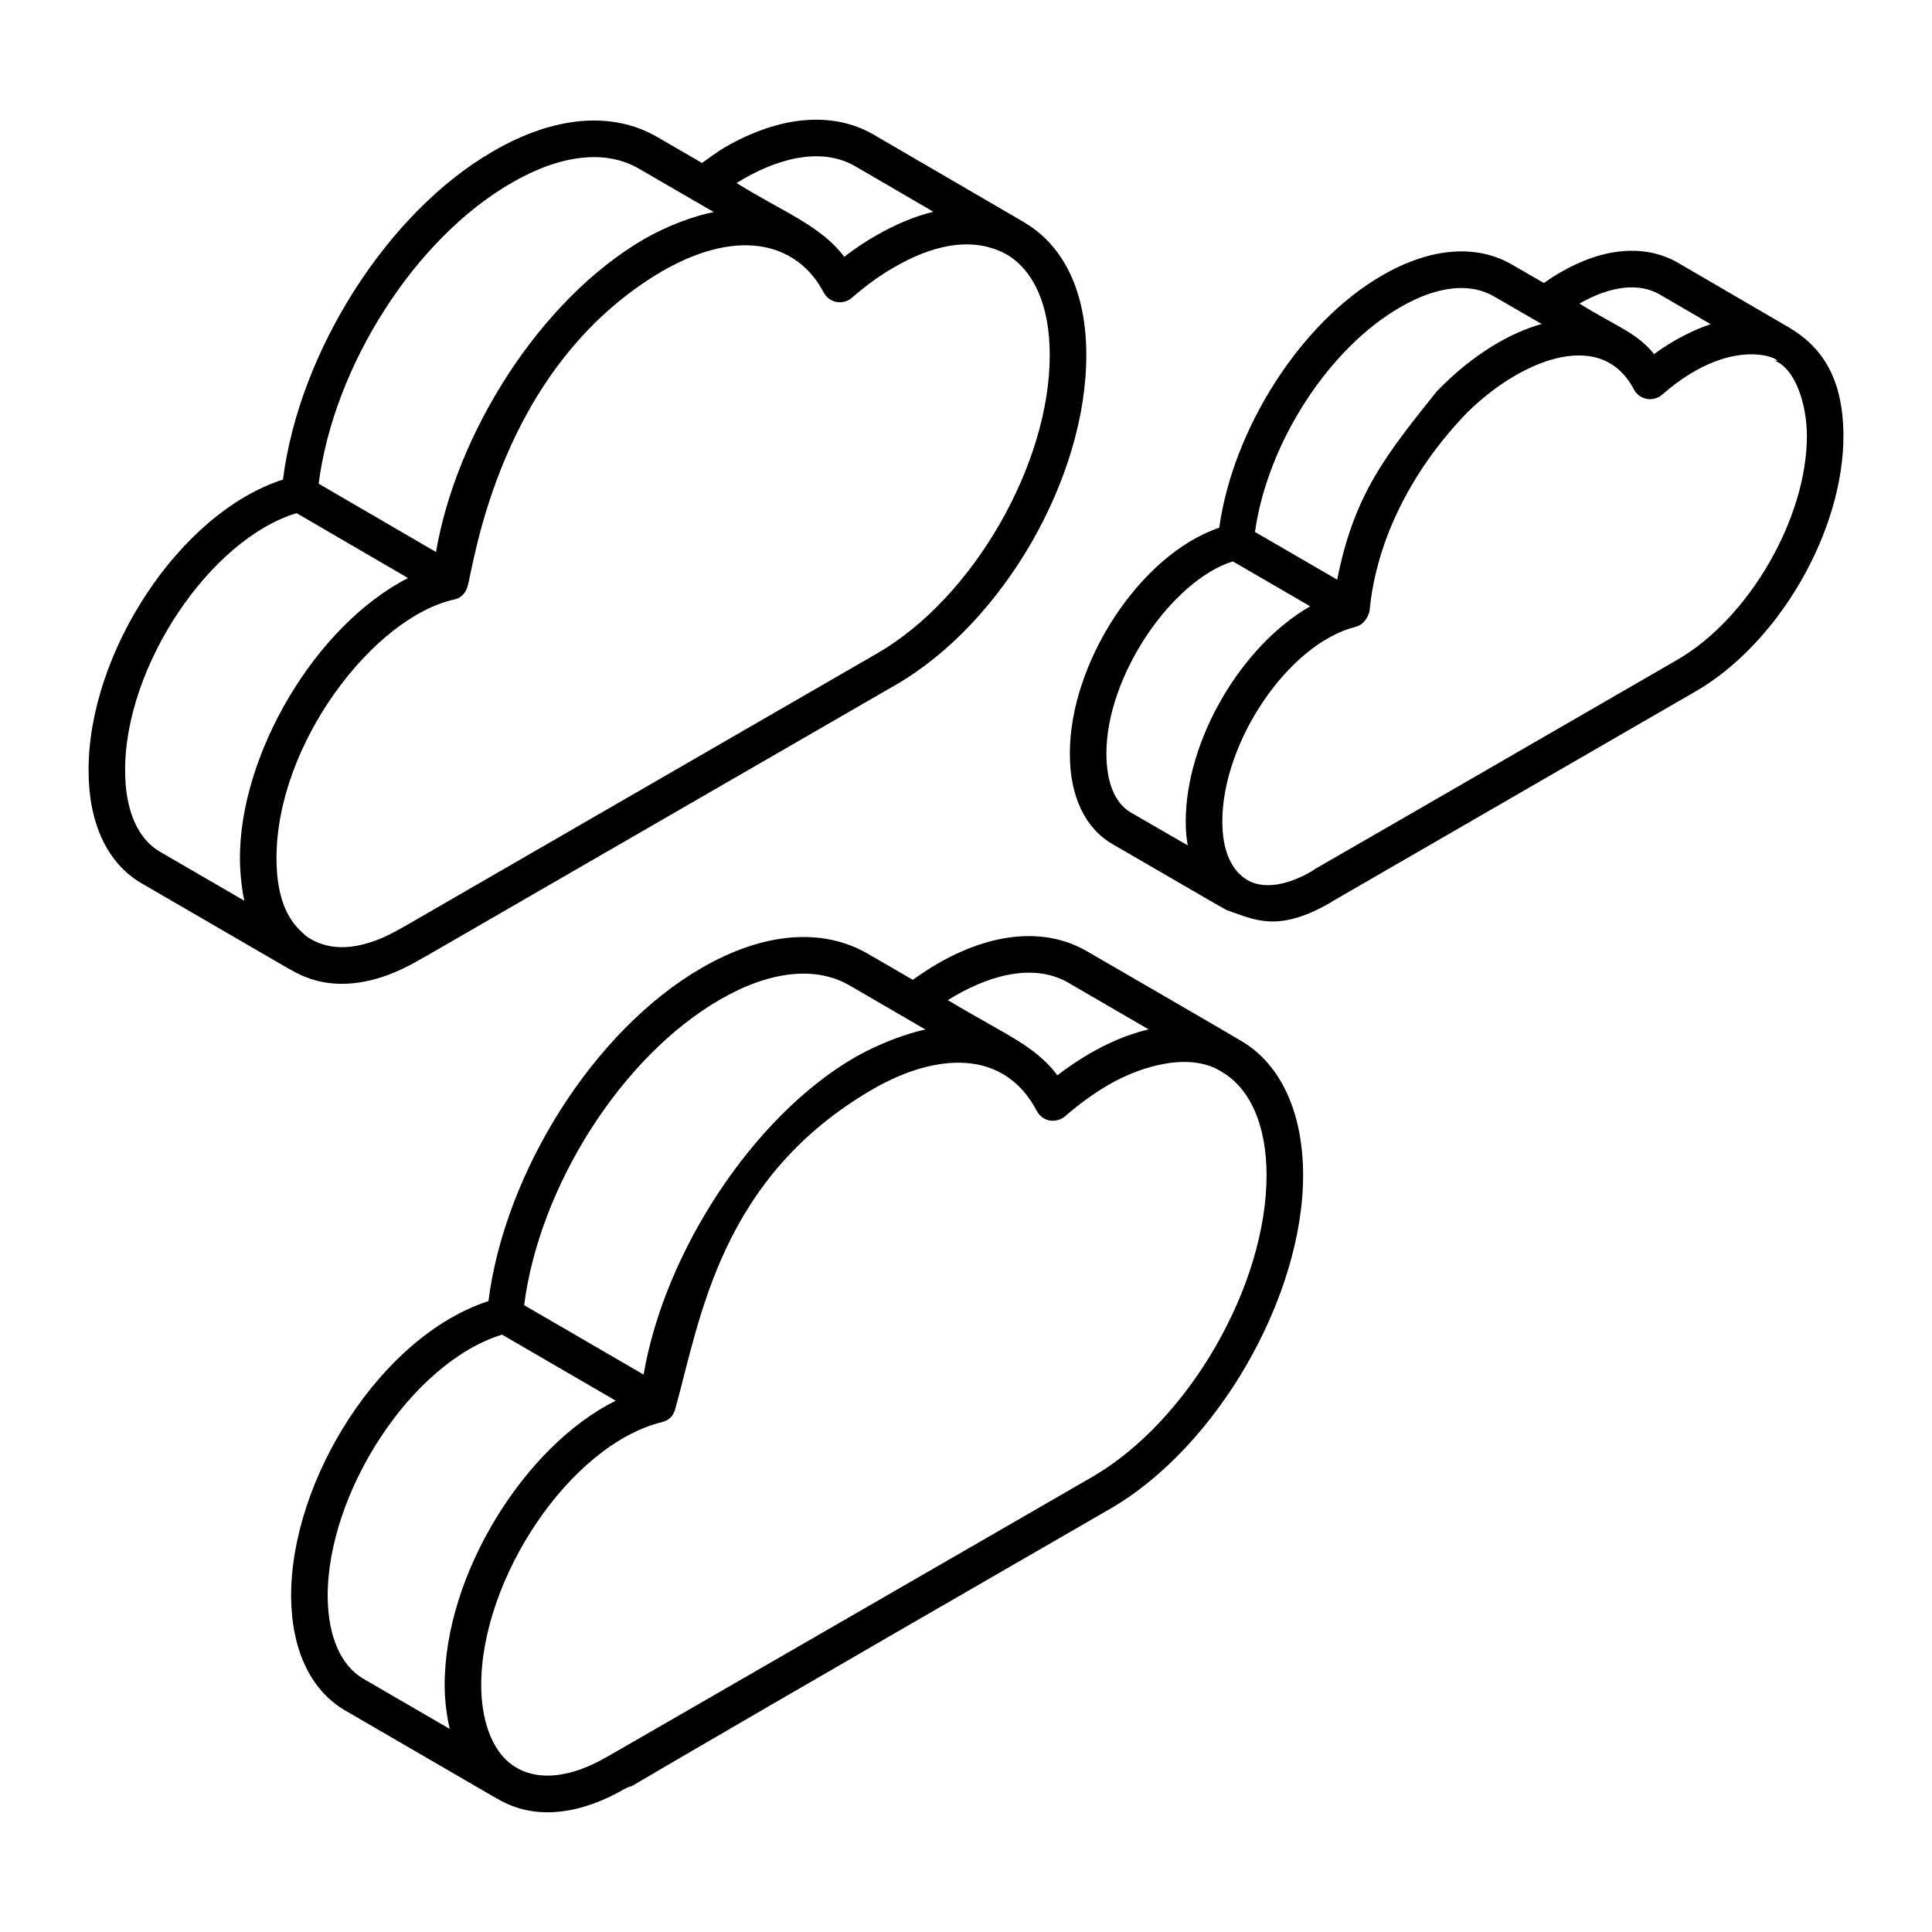 <?xml version="1.0" encoding="UTF-8"?>
<!-- Uploaded to: ICON Repo, www.iconrepo.com, Generator: ICON Repo Mixer Tools -->
<svg fill="#000000" width="800px" height="800px" version="1.1" viewBox="144 144 512 512" xmlns="http://www.w3.org/2000/svg">
 <g>
  <path d="m254.84 398.55c11.066-6.301-42.715 24.668 126.56-73.066 28.414-16.43 50.59-54.879 50.477-87.535 0-16.277-5.734-28.617-16.25-34.891-0.039-0.023-0.059-0.062-0.102-0.09l-40.145-23.371c-10.785-6.16-24.715-4.953-39.293 3.445-2.176 1.301-4.086 2.734-6.043 4.144l-11.906-6.902c-11.914-6.883-27.336-5.559-43.398 3.773-28.016 16.098-51.43 53.031-55.75 87.031-27.484 8.852-51.637 46.059-51.516 77.129 0 13.988 4.984 24.594 14.039 29.867l39.16 22.73c0.973 0.156 12.918 10.051 34.168-2.266zm167.35-160.57c0.094 29.02-20.371 64.508-45.633 79.113-166.85 96.34-116.85 67.551-126.54 73.059-7.992 4.637-17.602 7.273-25.121 1.754 0 0-0.043-0.031-0.059-0.043-0.664-1.078-7.559-4.688-7.559-20.309-0.109-30.465 25.844-64.062 47.137-68.688 1.859-0.402 3.004-1.789 3.488-3.414 1.719-5.766 8.281-58.23 51.672-83.637 20.91-11.984 36.109-6.949 42.711 5.699 1.496 2.852 5.207 3.394 7.484 1.395 3.773-3.301 7.477-5.965 11.355-8.176 9.258-5.367 20.086-8.465 29.551-3.371 7.422 4.359 11.512 13.805 11.512 26.598v0.02zm-51.652-49.984 20.824 12.125c-4.293 1.008-9.805 3.168-15.062 6.215-2.914 1.66-5.754 3.547-8.562 5.715-6.367-8.414-16.539-12.035-28.535-19.547 9.453-5.922 21.781-9.98 31.336-4.508zm-90.953 4.461c12.945-7.527 24.914-8.867 33.703-3.781 1.16 0.672 20.832 12.082 19.859 11.52-5.195 1.016-12.234 3.594-18.422 7.141-27.832 16.215-49.852 51.672-55.18 82.949l-31.098-18.102c3.981-31.191 25.535-65.02 51.137-79.727zm-93.199 177.26c-5.953-3.457-9.227-11.09-9.227-21.508-0.102-27.75 22.562-61.301 45.434-68.219 3.352 1.949 30.52 17.766 29.539 17.195-24.699 12.645-44.652 46.887-44.547 74.387 0 3.238 0.5 8.523 1.184 11.141z"/>
  <path d="m472.92 419.85c-0.996-0.668-39.926-23.211-40.941-23.801-10.91-6.289-24.969-5.086-39.633 3.398-2.094 1.219-4.238 2.656-6.438 4.219l-11.965-6.934c-12.094-6.984-27.723-5.648-43.988 3.773-28.371 16.367-52.109 53.844-56.516 88.297-28.594 9.332-52.41 47.426-52.293 78.32 0.113 14.098 5.168 24.789 14.238 30.121l40.203 23.348c0.039 0.023 0.09 0.012 0.129 0.035 10.566 6.367 23.059 3.68 33.734-2.508 10.742-5.371-37.426 21.617 128.73-74.254 28.309-16.336 51.254-56.121 51.16-88.691v-0.016c-0.105-16.602-6.008-29.191-16.418-35.309zm-45.793-15.414 21.277 12.367c-7.043 1.645-15.402 5.398-24.176 12.168-5.969-7.965-14.215-10.992-29.035-19.922 9.66-6.055 22.102-10.273 31.934-4.613zm-92.316 4.461c13.125-7.606 25.32-8.945 34.27-3.781 1.945 1.129 21.402 12.441 20.16 11.719-4.801 0.977-12.391 3.758-18.59 7.316-27.055 15.605-50.566 51.684-56.09 84.129l-31.66-18.398c4.07-31.641 25.957-66.012 51.91-80.984zm-94.539 179.98c-6-3.523-9.348-11.273-9.434-21.809-0.098-27.336 22.062-61.945 46.219-69.375l30.125 17.504c-23.945 11.844-45.453 45.867-45.34 75.531 0 4.043 0.598 8.273 1.344 11.457zm193.07-53.41c-0.984 0.566-126.3 72.918-128.49 74.125-9.52 5.512-18.137 6.481-24.277 2.691-6.789-4.188-9.047-13.609-9.047-21.578-0.102-28.234 23.48-63.879 48.047-69.879 1.98-0.484 2.953-1.883 3.391-3.481 6.617-23.805 11.848-61.352 52.52-84.801 16.379-9.406 34.52-10.809 43.297 5.894 0.691 1.316 1.941 2.242 3.406 2.512 1.316 0.234 3.027-0.199 4.078-1.125 3.586-3.156 7.371-5.894 11.516-8.352 9.297-5.336 21.883-8.633 30.004-3.422 7.57 4.461 11.789 14.102 11.863 27.156 0.082 29.477-20.695 65.48-46.309 80.258z"/>
  <path d="m617.92 230.68-29.293-17.07c-8.703-4.981-19.793-4.027-31.156 2.606-1.25 0.711-2.766 1.68-4.34 2.785l-8.469-4.902c-9.5-5.484-21.715-4.453-34.383 2.898-21.52 12.367-39.531 40.629-43.16 66.848-21.02 7.137-39.723 35.887-39.594 60.012 0 11.164 4.019 19.637 11.336 23.863 31.062 17.992 29.676 17.289 30.711 17.641 6.832 2.34 13.031 5.832 26.691-1.973 7.453-4.414-30.348 17.539 96.926-56.066 22.168-12.711 39.453-42.609 39.34-68.07v-0.016c-0.121-15.367-5.938-23.504-14.609-28.555zm-55.352-6.223c8.203-4.711 15.742-5.586 21.211-2.457l13.578 7.914c-4.184 1.352-9.996 4.184-15 7.922-4.816-5.824-9.426-6.973-19.789-13.379zm-47.449 0.938c9.547-5.543 18.316-6.582 24.695-2.898 0.969 0.559 13.73 7.934 12.762 7.371-8.062 2.199-18.262 7.914-27.852 17.891-12.945 16.27-21.82 26.781-26.352 49.863l-21.789-12.648c3.273-23.418 19.422-48.594 38.535-59.578zm-71.414 133.94c-4.184-2.418-6.492-7.91-6.492-15.5-0.113-20.637 17.324-45.984 33.492-51.066 0.98 0.57 21.656 12.57 20.504 11.902-0.008 0.008-0.02 0.016-0.039 0.023-18.469 10.66-32.938 35.695-32.938 56.996 0 3.231 0.246 4.168 0.512 6.34zm144.64-40.395c-129.75 75.043-88.863 51.172-96.953 56.082-7.359 4.207-13.926 4.707-18.023 1.387-4.215-3.352-5.441-9.254-5.441-14.719 0-21.023 17.449-47.078 35.375-51.594 3.426-0.871 3.875-5.414 3.644-4.238 2.879-30.141 24.188-50.48 24.828-51.453 13.605-14.152 36.191-24.395 45.227-7.199 1.477 2.801 5.152 3.414 7.477 1.391 20.551-17.949 34.34-7.504 29.473-9.137 5.969 2 8.832 11.918 8.895 19.855 0.094 21.918-15.379 48.656-34.5 59.625z"/>
 </g>
</svg>